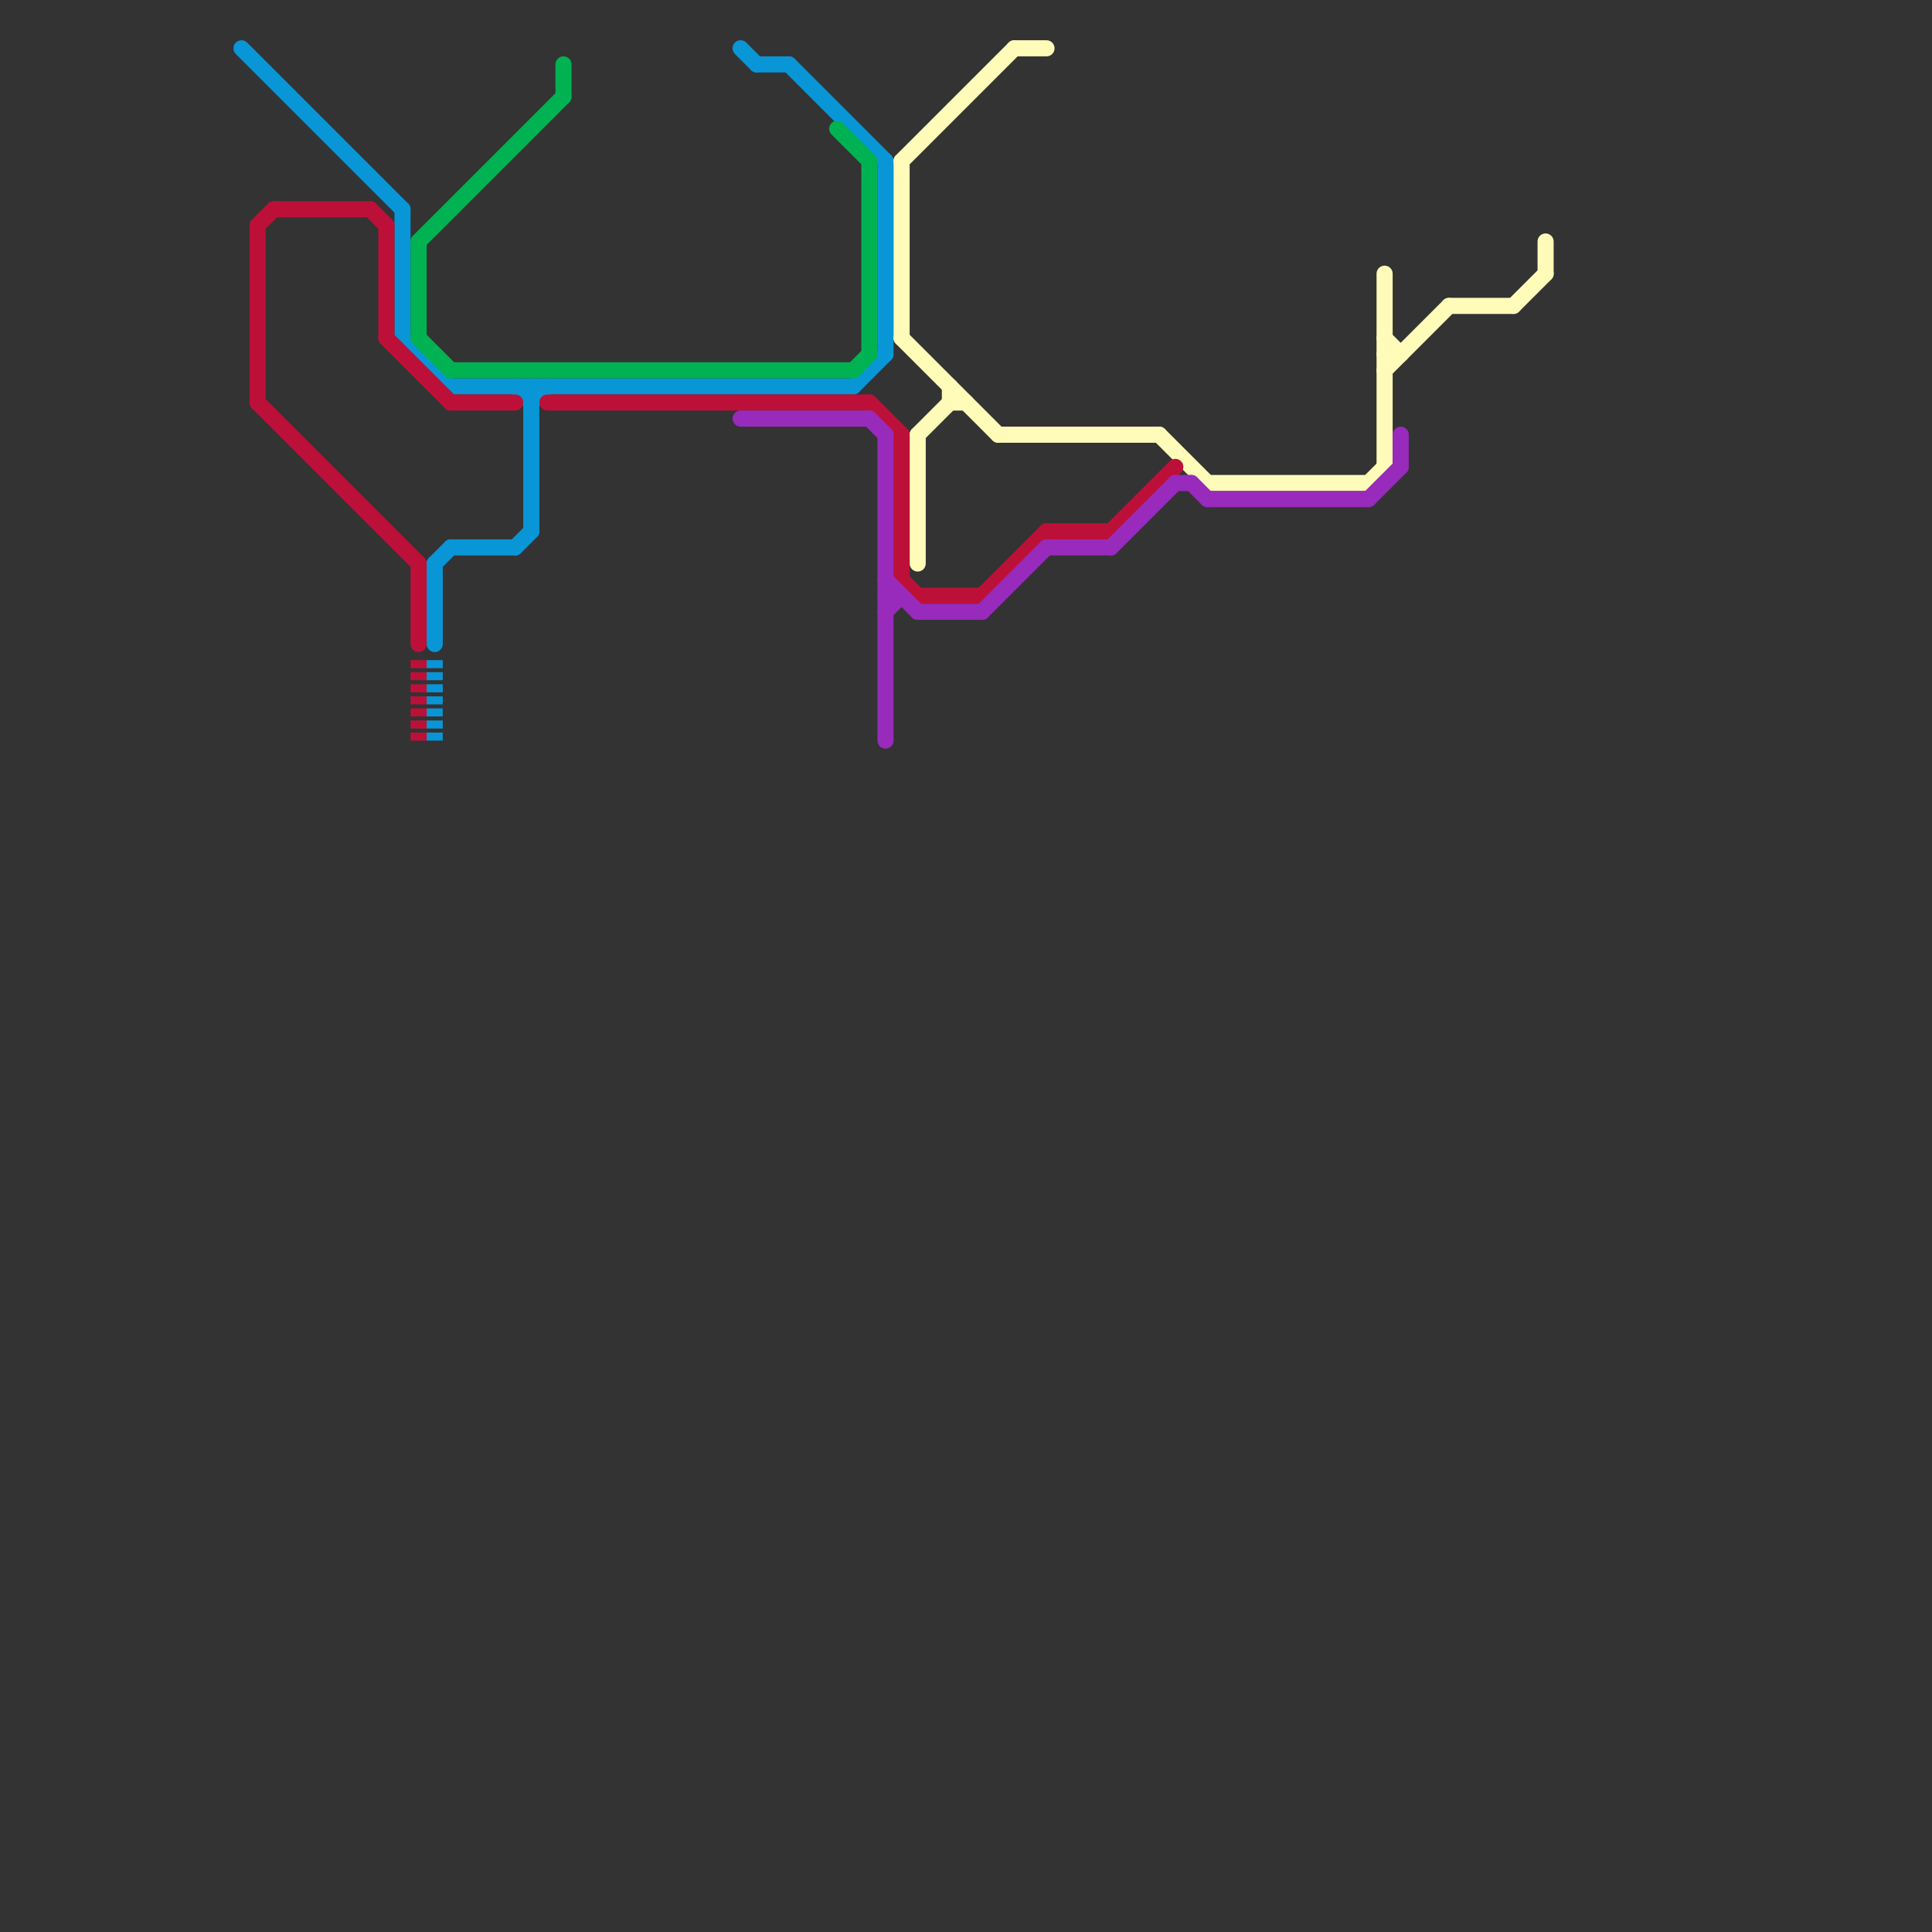 
<svg version="1.1" xmlns="http://www.w3.org/2000/svg" viewBox="0 0 120 120">
<rect x="0" y="0" width="120" height="120" fill="#333333" stroke="none"/>
<style>text { font: 1px Helvetica; font-weight: 600; white-space: pre; dominant-baseline: central; } line { stroke-width: 1; fill: none; stroke-linecap: round; stroke-linejoin: round; } .c0 { stroke: #0896d7 } .c1 { stroke: #00b251 } .c2 { stroke: #fffbb9 } .c3 { stroke: #bd1038 } .c4 { stroke: #982abc } .w1 { stroke-width: 1; }.l3 { stroke-dasharray: .5 .25; stroke-linecap: butt; }</style><defs><g id="ct-xf"><circle r="0.5" fill="#fff" stroke="#000" stroke-width="0.2"/></g><g id="ct"><circle r="0.5" fill="#fff" stroke="#000" stroke-width="0.1"/></g></defs><line class="c0 " x1="28" y1="34" x2="32" y2="34"/><line class="c0 " x1="49" y1="4" x2="55" y2="10"/><line class="c0 " x1="46" y1="3" x2="47" y2="4"/><line class="c0 " x1="32" y1="24" x2="33" y2="25"/><line class="c0 " x1="27" y1="35" x2="28" y2="34"/><line class="c0 " x1="15" y1="3" x2="25" y2="13"/><line class="c0 " x1="27" y1="35" x2="27" y2="40"/><line class="c0 " x1="25" y1="21" x2="28" y2="24"/><line class="c0 " x1="55" y1="10" x2="55" y2="22"/><line class="c0 " x1="53" y1="24" x2="55" y2="22"/><line class="c0 " x1="47" y1="4" x2="49" y2="4"/><line class="c0 " x1="28" y1="24" x2="53" y2="24"/><line class="c0 " x1="33" y1="25" x2="34" y2="24"/><line class="c0 " x1="33" y1="24" x2="33" y2="33"/><line class="c0 " x1="32" y1="34" x2="33" y2="33"/><line class="c0 " x1="25" y1="13" x2="25" y2="21"/><line class="c0 l3" x1="27" y1="41" x2="27" y2="46"/><line class="c1 " x1="28" y1="23" x2="53" y2="23"/><line class="c1 " x1="26" y1="15" x2="35" y2="6"/><line class="c1 " x1="26" y1="15" x2="26" y2="21"/><line class="c1 " x1="53" y1="23" x2="54" y2="22"/><line class="c1 " x1="35" y1="4" x2="35" y2="6"/><line class="c1 " x1="52" y1="8" x2="54" y2="10"/><line class="c1 " x1="26" y1="21" x2="28" y2="23"/><line class="c1 " x1="54" y1="10" x2="54" y2="22"/><line class="c2 " x1="85" y1="30" x2="86" y2="29"/><line class="c2 " x1="94" y1="19" x2="96" y2="17"/><line class="c2 " x1="57" y1="27" x2="57" y2="35"/><line class="c2 " x1="86" y1="17" x2="86" y2="29"/><line class="c2 " x1="56" y1="21" x2="62" y2="27"/><line class="c2 " x1="57" y1="27" x2="59" y2="25"/><line class="c2 " x1="56" y1="10" x2="63" y2="3"/><line class="c2 " x1="59" y1="25" x2="60" y2="25"/><line class="c2 " x1="56" y1="10" x2="56" y2="21"/><line class="c2 " x1="62" y1="27" x2="72" y2="27"/><line class="c2 " x1="75" y1="30" x2="85" y2="30"/><line class="c2 " x1="90" y1="19" x2="94" y2="19"/><line class="c2 " x1="86" y1="23" x2="90" y2="19"/><line class="c2 " x1="63" y1="3" x2="65" y2="3"/><line class="c2 " x1="96" y1="15" x2="96" y2="17"/><line class="c2 " x1="86" y1="22" x2="87" y2="22"/><line class="c2 " x1="86" y1="21" x2="87" y2="22"/><line class="c2 " x1="59" y1="24" x2="59" y2="25"/><line class="c2 " x1="72" y1="27" x2="75" y2="30"/><line class="c3 " x1="17" y1="13" x2="23" y2="13"/><line class="c3 " x1="16" y1="14" x2="17" y2="13"/><line class="c3 " x1="56" y1="36" x2="57" y2="37"/><line class="c3 " x1="57" y1="37" x2="61" y2="37"/><line class="c3 " x1="16" y1="14" x2="16" y2="25"/><line class="c3 " x1="56" y1="27" x2="56" y2="36"/><line class="c3 " x1="16" y1="25" x2="26" y2="35"/><line class="c3 " x1="34" y1="25" x2="54" y2="25"/><line class="c3 " x1="23" y1="13" x2="24" y2="14"/><line class="c3 " x1="54" y1="25" x2="56" y2="27"/><line class="c3 " x1="24" y1="14" x2="24" y2="21"/><line class="c3 " x1="24" y1="21" x2="28" y2="25"/><line class="c3 " x1="65" y1="33" x2="69" y2="33"/><line class="c3 " x1="69" y1="33" x2="73" y2="29"/><line class="c3 " x1="26" y1="35" x2="26" y2="40"/><line class="c3 " x1="61" y1="37" x2="65" y2="33"/><line class="c3 " x1="28" y1="25" x2="32" y2="25"/><line class="c3 l3" x1="26" y1="41" x2="26" y2="46"/><line class="c4 " x1="61" y1="38" x2="65" y2="34"/><line class="c4 " x1="74" y1="30" x2="75" y2="31"/><line class="c4 " x1="69" y1="34" x2="73" y2="30"/><line class="c4 " x1="75" y1="31" x2="85" y2="31"/><line class="c4 " x1="85" y1="31" x2="87" y2="29"/><line class="c4 " x1="57" y1="38" x2="61" y2="38"/><line class="c4 " x1="55" y1="27" x2="55" y2="46"/><line class="c4 " x1="54" y1="26" x2="55" y2="27"/><line class="c4 " x1="87" y1="27" x2="87" y2="29"/><line class="c4 " x1="65" y1="34" x2="69" y2="34"/><line class="c4 " x1="46" y1="26" x2="54" y2="26"/><line class="c4 " x1="55" y1="37" x2="56" y2="37"/><line class="c4 " x1="55" y1="38" x2="56" y2="37"/><line class="c4 " x1="73" y1="30" x2="74" y2="30"/><line class="c4 " x1="55" y1="36" x2="57" y2="38"/>
</svg>
